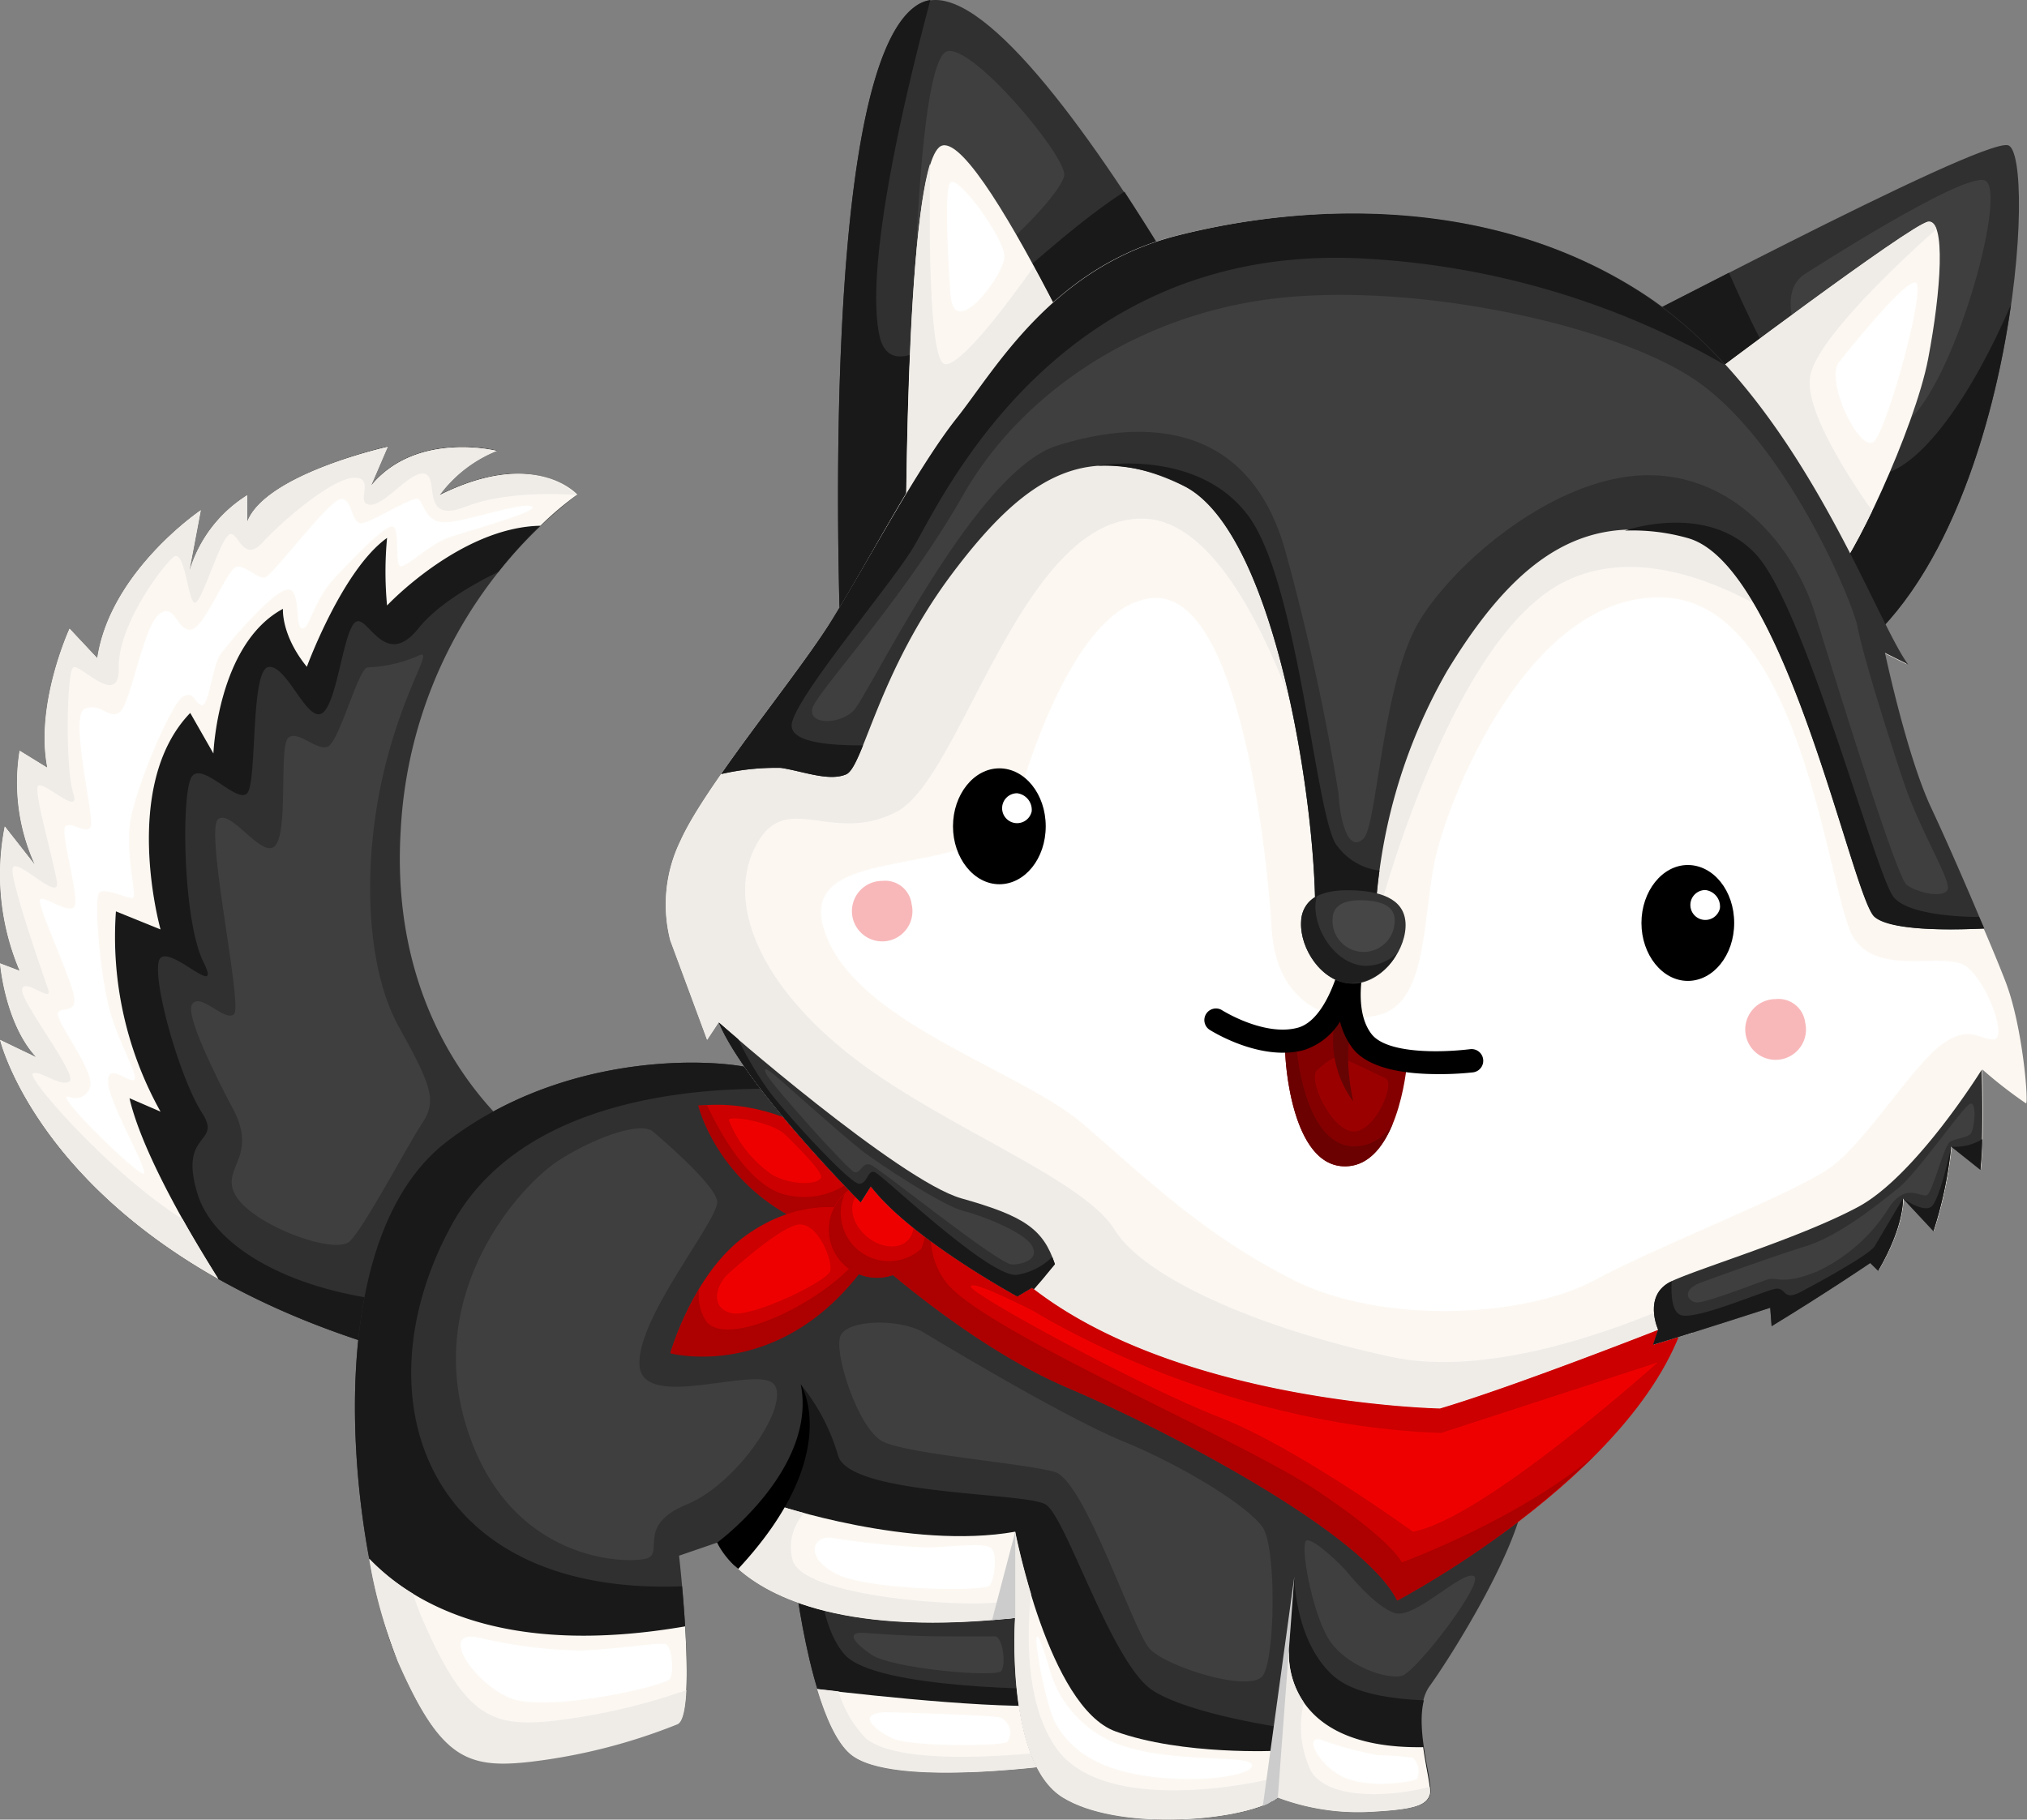 <?xml version="1.0" encoding="UTF-8"?> <svg xmlns="http://www.w3.org/2000/svg" viewBox="0 0 174.86 156.99"><rect x="0" y="0" width="174.86" height="156.99" fill="#808080" stroke="none"/> <defs> <style>.cls-1{fill:#303030;}.cls-2{fill:#191919;}.cls-3{fill:#fcf7f1;}.cls-4{fill:#efece8;}.cls-5{fill:#c00;}.cls-6{fill:#ad0000;}.cls-7{fill:#ef0000;}.cls-8{fill:#3f3f3f;}.cls-9{fill:#fff;}.cls-10{fill:#f8b8ba;}.cls-11{fill:#840000;}.cls-12{fill:#6b0101;}.cls-13{fill:#9b0000;}.cls-14{fill:#660404;}.cls-15{fill:#333;}.cls-16{fill:#474646;}.cls-17{fill:#1e1e1e;}.cls-18{fill:#ccc;}</style> </defs> <title>Ресурс 11200</title> <g id="Слой_2" data-name="Слой 2"> <g id="Layer_1" data-name="Layer 1"> <path class="cls-1" d="M42.86,38.9s-6.94-1.75-10.85,3l1.44-3.35S22.94,40.88,21.33,45V42.72a11.64,11.64,0,0,0-5,6.58l1-5.29S9.51,49.28,8.39,56.78L6,54.23s-3,6.49-1.92,12L1.69,64.76A17.1,17.1,0,0,0,3,74.59L.41,71.29A21.23,21.23,0,0,0,1.69,83.75L0,83.11s.41,5.17,3.12,8.1L0,89.71S4.48,108.6,35.52,117,46.38,99.27,46.38,99.27,33.37,91,34.57,71.59A39,39,0,0,1,49.74,42.72s-3.56-4.13-11.82,0A11.42,11.42,0,0,1,42.86,38.9Z"></path> <path class="cls-2" d="M39.65,118c2-2.18,3-5.55-1.8-5.55-10.34,0-19.13-4-20.81-9.45s2.19-4.21.38-7S13.25,85.13,13.68,83s5.67,3.61,3.87,0-1.93-14.7-1-16,3.92,2.4,4.78,1.43.26-10.61,1.82-10.88,3.3,4.75,4.61,4,1.81-6.91,2.86-7.84,2.5,4.23,5.49.49c1.6-2,4.52-3.71,6.89-4.87a38.08,38.08,0,0,1,4.48-4.81,8.31,8.31,0,0,0-.13-3.24c-1.9-.64-5-.81-9.43,1.41a11.42,11.42,0,0,1,4.94-3.82s-6.94-1.75-10.85,3l1.44-3.35S22.94,40.88,21.33,45V42.72a11.64,11.64,0,0,0-5,6.58l1-5.29S9.51,49.28,8.39,56.78L6,54.23s-3,6.49-1.92,12L1.69,64.76A17.1,17.1,0,0,0,3,74.59L.41,71.29A21.23,21.23,0,0,0,1.69,83.75L0,83.11s.41,5.17,3.12,8.1L0,89.71S4.48,108.6,35.52,117C37,117.41,38.39,117.73,39.65,118Z"></path> <path class="cls-1" d="M68.38,134.61s1.37,13.57,5,16.69,19,.82,19,.82L91.5,136Z"></path> <path class="cls-2" d="M89.77,150.05l1.34-4.32s-15.47.08-18.22-2.95c-1.75-1.94-2.24-5.63-2.36-8.05l-2.15-.12s1.37,13.57,5,16.69c1.78,1.55,6.49,1.76,10.78,1.58Z"></path> <path class="cls-3" d="M92.35,152.12,92.08,147c-4.29.67-16.61-.67-21.58-1.26.73,2.41,1.66,4.55,2.83,5.57C76.91,154.43,92.35,152.12,92.35,152.12Z"></path> <path class="cls-4" d="M74.64,149.93a10,10,0,0,1-2.3-4l-1.84-.21c.73,2.41,1.66,4.55,2.83,5.57,3.58,3.13,19,.82,19,.82l-.06-1.18C88.43,151.41,77.57,152.49,74.64,149.93Z"></path> <path class="cls-1" d="M66.14,92.72c-.1-1-15.62-3.38-27.56,5.75s-7.87,36.62-4.25,44.87,5.88,9.25,11.38,8.63a49.72,49.72,0,0,0,12.75-3.25c1.68-.82.12-14.5.12-14.5l3.29-1.13s3.59,8.88,25.71,6.5c0,0-.87,12.44,4.13,15.5s16.17,1.94,18.52,0a19.75,19.75,0,0,0,7.6,1.25c4.13-.19,5.19-.56,5.5-1.5s-1.81-6.87,0-9.37,7.94-12.19,8.25-17S66.14,92.72,66.14,92.72Z"></path> <path class="cls-2" d="M115,144.57c-3.33-3-3.35-8.6-3.35-8.6l-.8,10.71,1.37,2.61s-9.15-1.16-12.73-3.41-7.5-15-9.29-16.08-17-.75-17.91-4.25a17.43,17.43,0,0,0-3.22-6.12c2,5.86-3.22,11.88-3.22,11.88L63,134.65c2.22,2.43,8.49,6.67,24.62,4.94,0,0-.87,12.44,4.13,15.5s16.17,1.94,18.52,0a19.75,19.75,0,0,0,7.6,1.25c4.13-.19,5.19-.56,5.5-1.5s-1.26-5.3-.54-8.14C120,146.57,116.74,146.13,115,144.57Z"></path> <path class="cls-2" d="M58.46,148.72c1.21-.59.74-7.84.38-11.86-22.4.85-27.94-16.55-19.84-31.24,6.15-11.16,21.92-12,29.86-11.61l-2.72-1.29c-.1-1-15.62-3.38-27.56,5.75s-7.87,36.62-4.25,44.87,5.88,9.25,11.38,8.63A49.72,49.72,0,0,0,58.46,148.72Z"></path> <path class="cls-5" d="M74.56,107.86s8.71,8.11,17.52,11.86,25.59,12.56,28.45,18.37c0,0,22.75-11.94,25.31-26.25S79.41,98.07,74.56,107.86Z"></path> <path class="cls-6" d="M74.56,107.86s8.71,8.11,17.52,11.86,25.59,12.56,28.45,18.37a80,80,0,0,0,17-12.49c-6.77,5.63-16.6,9.2-16.6,9.2s-.83-1.9-7.53-6.33-29.17-13.91-31.9-18a6.38,6.38,0,0,1-.6-6.45C77.6,105.05,75.31,106.34,74.56,107.86Z"></path> <path class="cls-5" d="M76.49,102.74S69.83,94.4,60.27,95.4c0,0,2,8.45,12.12,11.2C72.39,106.6,75.5,104.55,76.49,102.74Z"></path> <path class="cls-6" d="M74,101.37A6.6,6.6,0,0,1,67.48,103C64.3,102,61.85,97.17,61,95.37l-.77,0s2,8.45,12.12,11.2L74.82,103A9.18,9.18,0,0,0,74,101.37Z"></path> <path class="cls-5" d="M72.79,104.26s-3.92-.91-8.46,2.34-6.5,10.12-6.5,10.12,9.75,2.62,17.13-8Z"></path> <path class="cls-6" d="M60.92,114a4.1,4.1,0,0,1-.61-2.79,26,26,0,0,0-2.48,5.55s9.75,2.62,17.13-8l-.4-.82C71.62,112.15,62.78,116.43,60.92,114Z"></path> <path class="cls-5" d="M79.83,106.05a4.17,4.17,0,1,1-4.17-4.17A4.17,4.17,0,0,1,79.83,106.05Z"></path> <path class="cls-6" d="M76.69,108.81A4.16,4.16,0,0,1,72.87,103a4.16,4.16,0,1,0,6.61,4.73A4.15,4.15,0,0,1,76.69,108.81Z"></path> <path class="cls-7" d="M78.4,106.92c-.77.91-2.4.8-3.64-.25s-1.61-2.64-.84-3.55,2.39-.79,3.63.26S79.17,106,78.4,106.92Z"></path> <path class="cls-7" d="M62.71,110s4.21-3.88,6-4.32,3.17,3.13,2.9,4-6.7,4-8.47,3.62S61.63,111.15,62.71,110Z"></path> <path class="cls-7" d="M67.7,97.87s3.15,3,3.13,3.65-2.32.86-4.19-.15a10.33,10.33,0,0,1-3.77-4.74C62.93,96.18,66.68,96.86,67.7,97.87Z"></path> <path class="cls-7" d="M89.2,113.14s15.55,9.83,35.13,10.49L143,117.55s-15,13.48-21.11,14.6c0,0-10.06-7.31-16.73-9.89S83.75,111.68,83.75,111,89.2,113.14,89.2,113.14Z"></path> <path class="cls-3" d="M111.2,142.23s-1,8.28-1.44,13.17a3,3,0,0,0,.47-.31,19.75,19.75,0,0,0,7.6,1.25c4.13-.19,5.19-.56,5.5-1.5.16-.47-.3-2.18-.56-4.1C110.18,150.93,111.2,142.23,111.2,142.23Z"></path> <path class="cls-4" d="M113.08,152.78a8.92,8.92,0,0,1-.6-5.9,7.4,7.4,0,0,1-1.28-4.65s-1,8.28-1.44,13.17a3,3,0,0,0,.47-.31,19.75,19.75,0,0,0,7.6,1.25c4.13-.19,5.19-.56,5.5-1.5a1.66,1.66,0,0,0,0-.68C120.2,155,114.6,155.39,113.08,152.78Z"></path> <path class="cls-1" d="M137.16,29.61c.55,0,33.48-17.64,36.05-17.08s.62,34-13.88,44.31S137.16,29.61,137.16,29.61Z"></path> <path class="cls-2" d="M161.75,41c-4.24.18-9.74-10.93-12.6-17.47l-8.82,4.51c-.84,1.66-1.64,3.37-2.35,5,2.33,9,9.59,32.14,21.35,23.78,8.47-6,12.64-19.91,14.15-30.55C170.2,33.94,165.53,40.87,161.75,41Z"></path> <path class="cls-8" d="M155.73,23.62c.48-.3,13.33-8.59,15.44-8.07s-2.26,16.53-6.31,20.52S151,26.56,155.73,23.62Z"></path> <path class="cls-3" d="M146.65,33.07s18.14-13.69,19.68-13.94,1.13,5.92,0,11.84-6.68,17.9-8.5,19.16S146.65,33.07,146.65,33.07Z"></path> <path class="cls-4" d="M167.05,19.76c-.17-.44-.4-.68-.72-.63-1.54.25-19.68,13.94-19.68,13.94S156,51.4,157.83,50.13c.77-.53,2.2-3,3.68-6.06-2.72-3.86-6-9.25-5.3-11.86C157.12,28.89,163.94,22.53,167.05,19.76Z"></path> <path class="cls-1" d="M72.59,57.58S70.14,5.4,79.33.34s35.94,47.74,35.75,49S72.59,57.58,72.59,57.58Z"></path> <path class="cls-2" d="M97,16.54C88,22.3,77.18,35.78,75.83,28.79,74.63,22.55,78.15,7.89,80.26,0a2.84,2.84,0,0,0-.93.31c-9.19,5.06-6.74,57.24-6.74,57.24s6.9-1.15,15.14-2.6c8.23-6.12,16.49-16.4,16.49-16.4s1-3,1.92-6.89C103.36,26.75,100.18,21.41,97,16.54Z"></path> <path class="cls-8" d="M79,22.42s.54-17.45,2.72-18S91.59,13,91.81,15,77.71,30.74,79,22.42Z"></path> <path class="cls-3" d="M78.14,50.32S77.91,15.55,81,12.72s16.66,27.5,16.66,27.5Z"></path> <path class="cls-4" d="M94,32.47c-1.43-2.93-3.12-6.31-4.83-9.46-2.51,3.54-6.3,8.52-7.63,8.41s-1.41-10.33-1.3-17.32C78,21.21,78.14,50.32,78.14,50.32L89,44.7C90.38,41.67,92.57,36.68,94,32.47Z"></path> <path class="cls-3" d="M57.82,81.08a12.47,12.47,0,0,1,.87-8.53c2.14-4.78,10-14.14,13.1-19.1S79.16,40.2,82.5,36.06s8.2-13,19-15.73,27-3.64,40.27,5.08,19.78,28,22.71,31.9l-2-1s1.92,8.9,4,13.4S171.5,80.79,173,84.67s2,10.44,1.78,10.53A38.33,38.33,0,0,1,171,92.26s.19,5.57-.12,8.63l-2.51-2a34.91,34.91,0,0,1-1.53,7.29l-2.63-2.82s.15,2.33-2.14,6.24l-.68-.67s-3.82,2.6-8.51,5.45l-.12-1.59s-7.16,2.32-10.1,3.18l.43-1.29s-12.46,4.9-18.86,6.8c0,0-22.42-.43-35.2-10.43l-1.26.75s-9.2-5-12.64-9.5l-.87,1.38S64.27,93.75,62,88.2l-1,1.51Z"></path> <path class="cls-4" d="M146,115a11.36,11.36,0,0,0-.19-3.12s-15,7.46-25.66,5.21-21.27-6.58-24-11S81.33,97.22,73.57,91.21s-11-13.08-8.41-18.16,6.5-.08,12.17-3,10.75-25.55,21.33-25.3,16.86,29.87,16.86,29.87,1-36.12-11.61-43c-5.52-3-12-2.33-18.66.84-1,1.4-2,2.68-2.75,3.67-3.34,4.14-7.65,12.43-10.71,17.39s-11,14.32-13.1,19.1a12.47,12.47,0,0,0-.87,8.53L61,89.71l1-1.51c2.31,5.55,12.25,15.52,12.25,15.52l.87-1.38c3.44,4.5,12.64,9.5,12.64,9.5l1.26-.75c12.78,10,35.2,10.43,35.2,10.43,6.4-1.9,18.86-6.8,18.86-6.8l-.43,1.29C143.48,115.76,144.72,115.37,146,115Z"></path> <path class="cls-9" d="M87.72,69.34S92.2,51.91,99.58,51.59s9.75,22.13,10.13,28.6,5.18,8.4,9.25,7.37,3.75-7.73,4.75-13,8.18-23.69,20-23,14,25.57,16.12,29.22,8.06,1.16,9.88,2.66,3.5,6.22,2.25,6.24-2.07-1.32-4.5.47-6.38,8.17-9.38,10.45-14.44,6.59-20.5,9.84-18.31,3.87-26,0S99,101.78,93.46,97,73.58,88.22,71.08,80.19,85.26,76.49,87.72,69.34Z"></path> <path class="cls-4" d="M118.61,79.94s6.16-24.35,16.1-29.62,22.92,6,22.92,6L147.11,38.09H127l-10.22,5.5,0,36.6Z"></path> <path class="cls-1" d="M171.17,80.11c-1.44-3.43-3.15-7.37-4.56-10.38-2.12-4.5-4-13.4-4-13.4l2,1c-2.93-3.92-9.42-23.17-22.71-31.9s-29.44-7.83-40.27-5.08-15.71,11.6-19,15.73S74.85,48.49,71.79,53.45c-2.07,3.35-6.36,8.72-9.57,13.33a21.06,21.06,0,0,1,5.15-.53c1.94.3,4.14,1.19,5.62.56S75.74,58,82.17,49.45s11.69-11.53,19.9-7.55,11.73,29.24,11.36,38h5.18a47.1,47.1,0,0,1,6.22-22c6.28-10.36,12.3-13.83,20.75-11.54s14.16,30.83,16.1,32.67C163,80.29,168,80.26,171.17,80.11Z"></path> <path class="cls-2" d="M141.81,25.41c-13.28-8.72-29.44-7.83-40.27-5.08s-15.71,11.6-19,15.73S74.85,48.49,71.79,53.45c-2.07,3.35-6.36,8.72-9.57,13.33a21.06,21.06,0,0,1,5.15-.53c1.94.3,4.14,1.19,5.62.56.45-.19.89-1.09,1.46-2.5-2.57,0-6.59-.17-6.12-2C69,59.72,76.39,51,78.64,47.47s12.19-26.94,39.57-25.13a70,70,0,0,1,30.57,9.13A36.87,36.87,0,0,0,141.81,25.41Z"></path> <path class="cls-8" d="M115.47,68.46a201.85,201.85,0,0,0-4.61-21c-3.21-11.31-12.49-11.28-19.7-9S74.86,60.22,73.57,61.38s-3.82,1.13-3.49-.25,7.86-9.38,13-18.41,15.63-16,28.08-17.09,29,2.74,35.49,7.44c7.59,5.51,13.18,18.81,13.6,21.06s2.58,9.21,4,13.42,4.16,8.53,3.75,9.24-2.6.24-3.52-.45-6.4-18.57-7.95-23.53S150.13,41.07,142.32,41s-16.58,7.21-19.83,12.5-3.67,17.61-4.85,18.83S115.63,71.31,115.47,68.46Z"></path> <path class="cls-2" d="M171.17,80.11l-.44-1c-2.31,0-6.32-.32-7.4-1.75-1.54-2-7.62-24.93-11.83-29.51s-11.32-2.07-11.32-2.07h0a17.34,17.34,0,0,1,5.4.64c8.45,2.3,14.16,30.83,16.1,32.67C163,80.29,168,80.26,171.17,80.11Z"></path> <path class="cls-2" d="M107.66,44.47c-4.41-5.88-13-4.28-13-4.28h0a14.45,14.45,0,0,1,7.41,1.7c8.22,4,11.73,29.24,11.36,38h5.18a37.41,37.41,0,0,1,.39-4.78A5.3,5.3,0,0,1,115.37,73C113.54,71.07,112.08,50.34,107.66,44.47Z"></path> <path d="M149.6,79.63c0,2.78-1.8,5-4,5s-4-2.26-4-5,1.8-5,4-5S149.6,76.84,149.6,79.63Z"></path> <path class="cls-9" d="M148.37,78.36a1.29,1.29,0,1,1-1.26-1.57A1.43,1.43,0,0,1,148.37,78.36Z"></path> <path class="cls-10" d="M155.72,88.2a2.62,2.62,0,1,1-2.54-2A2.31,2.31,0,0,1,155.72,88.2Z"></path> <path d="M90.21,71.29c0,2.79-1.8,5-4,5s-4-2.26-4-5,1.8-5,4-5S90.21,68.51,90.21,71.29Z"></path> <path class="cls-9" d="M89,70a1.29,1.29,0,1,1-1.26-1.56A1.44,1.44,0,0,1,89,70Z"></path> <path class="cls-10" d="M78.64,78a2.61,2.61,0,1,1-2.53-2A2.3,2.3,0,0,1,78.64,78Z"></path> <path class="cls-11" d="M110.89,90.06c-.16,0,.18,10.31,4.94,10.56s5.53-8.72,5.53-8.72-4.7-1.92-5-4.78S113.52,89.51,110.89,90.06Z"></path> <path class="cls-12" d="M116.71,98.91c-3.7-.19-4.73-6.4-4.93-9.2a3.17,3.17,0,0,1-.89.35c-.16,0,.18,10.31,4.94,10.56,2.2.12,3.54-1.73,4.35-3.75A3.86,3.86,0,0,1,116.71,98.91Z"></path> <path class="cls-13" d="M113.64,92.31c.08-.06,1.29-1.23,1.88-1.09s3.11,1.4,4,1.81-.88,4.61-2.75,4.59S112.73,93.07,113.64,92.31Z"></path> <path class="cls-14" d="M115.14,88.19a8.86,8.86,0,0,0,1.6,6.84s-1-4.13,0-6.84C116.74,88.19,115.8,86.91,115.14,88.19Z"></path> <path d="M124,92.67c-2.51,0-5.87-.37-7.31-2.22a6.36,6.36,0,0,1-1.09-2.31,5.73,5.73,0,0,1-3.13,2.46c-3.75,1-7.94-1.64-8.12-1.75a1,1,0,1,1,1.09-1.68s3.62,2.28,6.51,1.5c2-.54,3.18-3.68,3.64-5.47.08-.43.16-.71.17-.75l2,.45s-.06.28-.15.64c-.23,1.19-.6,4,.71,5.68s5.86,1.62,8.5,1.3a1,1,0,1,1,.25,2A25.93,25.93,0,0,1,124,92.67Z"></path> <path class="cls-15" d="M121.25,80c-.11,2.28-2.26,5-4.75,4.86s-4.37-3-4.26-5.3,2.16-2.86,4.65-2.74S121.36,77.7,121.25,80Z"></path> <path class="cls-16" d="M120.31,79.48a2.68,2.68,0,1,1-5.35-.26c.07-1.28,1.28-1.61,2.76-1.54S120.37,78.2,120.31,79.48Z"></path> <path class="cls-17" d="M117.75,83.33c-2.49-.12-4.38-3-4.27-5.3a3.86,3.86,0,0,1,.12-.72,2.5,2.5,0,0,0-1.36,2.23c-.11,2.28,1.77,5.18,4.26,5.3a4.67,4.67,0,0,0,4-2.58A4,4,0,0,1,117.75,83.33Z"></path> <path class="cls-1" d="M82.93,103.39C77.58,101.87,62,88.26,62,88.21c2.32,5.55,12.25,15.51,12.25,15.51l.87-1.38c3.44,4.5,12.64,9.5,12.64,9.5l1.26-.75.17.12L91,109.07C90,106,88.29,104.9,82.93,103.39Z"></path> <path class="cls-2" d="M91,109.07c-.07-.22-.15-.43-.23-.62A5.56,5.56,0,0,1,87.64,110c-2.58,0-11.53-8.65-12.18-8.87s-.59,1-1.35,1-5.94-5.59-7.78-8a30.69,30.69,0,0,1-2.65-4.47l-1.6-1.38,0,0L62,88.23l0,0c2.32,5.55,12.25,15.51,12.25,15.51l.87-1.38c3.44,4.5,12.64,9.5,12.64,9.5l1.26-.75.17.12.74-.85Z"></path> <path class="cls-8" d="M67.3,93.16s5.17,4.62,6.91,6,7.26,4.92,8.87,5.31,5.11,1.78,5.88,2.91-.46,1.68-1.63,1.72-11.59-8.44-12.28-8.63-.81.81-1.34.66-7-7.38-7.57-8.41S66.72,92.64,67.3,93.16Z"></path> <path class="cls-1" d="M160.29,104.13c-5,2.68-13.52,5.22-16.07,6.4s-1.18,4.19-1.18,4.19l-.43,1.29c2.94-.86,10.1-3.18,10.1-3.18l.12,1.59c4.69-2.85,8.51-5.45,8.51-5.45l.68.67c2.29-3.91,2.14-6.24,2.14-6.24l2.63,2.82a34.91,34.91,0,0,0,1.53-7.29l2.51,2c.31-3.06.12-8.63.12-8.63S165.27,101.46,160.29,104.13Z"></path> <path class="cls-2" d="M168.32,98.93s-1,4.72-1.74,5.2-2.42-.73-2.42-.73l2.63,2.82A34.91,34.91,0,0,0,168.32,98.93Z"></path> <path class="cls-2" d="M171,98.28a4.42,4.42,0,0,1-2.66.65l2.51,2C170.91,100.13,171,99.22,171,98.28Z"></path> <path class="cls-2" d="M164.16,103.4l-2.45,4.13c-.44.72-4.82,3.12-6.38,3.94s-1.22-.41-2.15-.28-6.79,2.71-8.16,2.28c-.79-.25-.88-1.73-.81-2.93-2.54,1.18-1.17,4.18-1.17,4.18l-.43,1.29c2.94-.86,10.1-3.18,10.1-3.18l.12,1.59c4.69-2.85,8.51-5.45,8.51-5.45l.68.67C164.31,105.73,164.16,103.4,164.16,103.4Z"></path> <path class="cls-8" d="M146.77,110.64s6-2.19,8.95-3.1,6.28-3.63,8-5,5.66-7.14,6.25-7.32.36,2.32,0,2.63-1.08.34-1.69.62-1.54,4.47-2.08,4.65-1.78-1.06-3.2,1a14.58,14.58,0,0,1-6.23,5.57c-2.92,1.2-3.51.48-4.21.68s-5.42,2.07-6.2,2S145,111.29,146.77,110.64Z"></path> <path class="cls-9" d="M82,25.44s-.7-9.1,0-9.7,4.65,4.82,4.65,6.4S82.28,29.51,82,25.44Z"></path> <path class="cls-9" d="M158.66,31.22c.26-.33,5.63-7.13,6.59-6.84S162.83,37,161.66,38.09,157.37,32.89,158.66,31.22Z"></path> <path class="cls-3" d="M31.85,134.47a43.59,43.59,0,0,0,2.48,8.87c3.63,8.25,5.88,9.25,11.38,8.63a49.72,49.72,0,0,0,12.75-3.25c.91-.44.87-4.63.64-8.4C43.56,143,35.64,138.44,31.85,134.47Z"></path> <path class="cls-4" d="M47.87,148.45c-5.5.63-7.75-.37-11.37-8.62a23.7,23.7,0,0,1-.86-2.32,18.63,18.63,0,0,1-3.79-3,43.59,43.59,0,0,0,2.48,8.87c3.63,8.25,5.88,9.25,11.38,8.63a49.72,49.72,0,0,0,12.75-3.25c.45-.22.67-1.37.75-2.94A53.38,53.38,0,0,1,47.87,148.45Z"></path> <path class="cls-3" d="M66.85,129.8l-3.46,5.29c2.51,2.42,8.77,6,23.3,4.59.41-3.26.89-7.53.89-7.53C78.54,133.76,66.85,129.8,66.85,129.8Z"></path> <path class="cls-4" d="M66.85,129.8l-3.46,5.29c2.49,2.39,8.67,5.91,22.93,4.61l.57-1.61h0c-2,.74-17.56-.12-18.51-3.48a4.33,4.33,0,0,1,1-4.07C67.79,130.12,66.85,129.8,66.85,129.8Z"></path> <path class="cls-9" d="M71.75,132.68a72.11,72.11,0,0,0,8.29.83c2.29-.08,4.67-.41,5.37,0s.38,2.64,0,3.25-10.58.46-13.33-1S70.15,132.45,71.75,132.68Z"></path> <path class="cls-3" d="M109.53,155.52l.7-4.47s-8.23.42-14-1.67-8.67-17.23-8.67-17.23l-.89,7.53h0l.89-.09s-.87,12.44,4.13,15.5C96.32,157.92,106.19,157.18,109.53,155.52Z"></path> <path class="cls-4" d="M91.11,150.8c-2.55-3.63-2.57-9.31-2.17-13.3-.9-3-1.36-5.35-1.36-5.35l-.89,7.53h0l.89-.09s-.87,12.44,4.13,15.5c4.58,2.81,14.32,2.1,17.73.47a4.65,4.65,0,0,0-.19-2S95.37,156.88,91.11,150.8Z"></path> <path class="cls-9" d="M90.46,143.72A9.73,9.73,0,0,0,95.39,150c4.19,2.22,11.69,1.37,12.5,2.12s-2.69,1.62-7.12,1.31c-6.31-.43-8.5-2.71-9.66-4.65S88.3,136.5,90.46,143.72Z"></path> <path class="cls-8" d="M56.33,97.63s5.33,4.46,5.54,6-6.87,9.92-6.71,14.09,10.18,0,11.61,1.71S63.65,128,59.24,129.8s-1.87,4.22-3.49,4.67-11.81.43-15.5-11.34,4.71-21,8.08-23.1S55.35,96.78,56.33,97.63Z"></path> <path class="cls-8" d="M79.48,114.84s12,7.3,17.35,9.49,10.93,5.68,12.11,7.47,1.07,11.25,0,12.77-8.36-.75-9.78-2.34S93.56,127.76,91,127s-12.75-1.53-14.87-2.64-4.33-7.9-3.58-9.2S77.34,113.78,79.48,114.84Z"></path> <path class="cls-8" d="M116.15,135.56s2.5,3.14,4.22,3.62,5.66-3.62,6.75-3.21-4.91,8.21-6.15,8.6-4.94-.81-6.39-3.22-2.47-8.23-1.87-8.44S115.69,135,116.15,135.56Z"></path> <path d="M63.68,135.36c9.18-9.87,5.4-15.93,5.4-15.93,1.43,7.32-7.21,13.66-7.21,13.66A7.15,7.15,0,0,0,63.68,135.36Z"></path> <path class="cls-18" d="M110.23,155.09,111.66,136l-2.72,19.81A4.64,4.64,0,0,0,110.23,155.09Z"></path> <path class="cls-18" d="M87.58,139.59v-7.44l-2,7.63C86.21,139.73,86.89,139.67,87.58,139.59Z"></path> <path class="cls-9" d="M41.24,141.27a40,40,0,0,0,9,1.13c3.67-.18,6.58-.71,7.15-.56s.78,2.37.41,3-10.61,2.94-13.76,1.68S37.8,140.59,41.24,141.27Z"></path> <path class="cls-9" d="M114,150.12a32.53,32.53,0,0,0,4.86,1.31,28.43,28.43,0,0,1,3,.21,1.61,1.61,0,0,1,.39,1.83c-.32.28-4.36.92-6.53-.23S112.51,149.61,114,150.12Z"></path> <path class="cls-8" d="M74.56,140.88s3.51.28,6.54.3,4.08,0,4.73,0,1,2.44.53,3-9.43-.2-11.22-1.44S73.16,140.78,74.56,140.88Z"></path> <path class="cls-9" d="M76.46,147.72s9,.23,9.86.47a1.43,1.43,0,0,1,.57,2.11c-.49.34-8.38.46-10-.36S73.89,147.81,76.46,147.72Z"></path> <path class="cls-8" d="M20.19,95.84s-4.29-7.93-3.64-9.14,2.87,1.53,3.64.8-2.55-15.94-1.37-16.83,3.95,3.73,5,2.19.22-8.62,1.08-9.23,2.32,1.1,3.33.81,2.67-6.8,3.48-6.86a12,12,0,0,0,4.37-1c1.5-.76-1.33,2.75-3.07,10.44S31.56,83.5,34.43,88.64s3.23,6.39,2,8.25-5,9-6.25,10.2-8-1.26-9.71-3.73S22.3,100.05,20.19,95.84Z"></path> <path class="cls-3" d="M37.92,42.72a11.42,11.42,0,0,1,4.94-3.82s-6.94-1.75-10.85,3l1.44-3.35S22.94,40.88,21.33,45V42.72a11.64,11.64,0,0,0-5,6.58l1-5.29S9.51,49.28,8.39,56.78L6,54.23s-3,6.49-1.92,12L1.69,64.76A17.1,17.1,0,0,0,3,74.59L.41,71.29A21.23,21.23,0,0,0,1.69,83.75L0,83.11s.41,5.17,3.12,8.1L0,89.71s2.75,11.57,18.83,20.63c-3.17-5-6.7-11.41-7.66-15.59l2.68,1.16A30.93,30.93,0,0,1,10,78.63l3.85,1.56s-3.5-12.39,2.56-18.68l2,3.5s.35-9.45,6-12.48c0,0-.18,2.24,2.06,5,0,0,3.07-8.38,6.92-11.12a31.12,31.12,0,0,0,0,5.83s6.33-6.75,13.23-6.88a27.49,27.49,0,0,1,3.18-2.69S46.18,38.59,37.92,42.72Z"></path> <path class="cls-4" d="M37.92,42.72a11.42,11.42,0,0,1,4.94-3.82s-6.94-1.75-10.85,3l1.44-3.35S22.94,40.88,21.33,45V42.72a11.64,11.64,0,0,0-5,6.58l1-5.29S9.51,49.28,8.39,56.78L6,54.23s-3,6.49-1.92,12L1.69,64.76A17.1,17.1,0,0,0,3,74.59L.41,71.29A21.23,21.23,0,0,0,1.69,83.75L0,83.11s.41,5.17,3.12,8.1L0,89.71s2.75,11.57,18.83,20.63c-1-1.62-2.08-3.38-3.08-5.16C9.55,101.3,2.29,93,2.83,92.63S5.25,93.84,6,93.3s-4.21-6.83-4.09-7.92,2.67,1.25,2.25,0S1,76.34,1.08,75s4.13,3,3.83,1.08S3,68.68,3.25,67.88s3.79,2.75,3.08.59-.58-10.54,0-10.89,4,3.6,3.92,0S14,48.8,15,48.05s1.25,4.46,1.91,3.92,1.92-4.88,2.75-5.75,1.17,2.58,3,.58,6.09-5.58,7.92-5.58,0,2.25,1.33,2.33,3.5-3,4.75-2.67-.45,4.38,3.5,2.84,9.58-1,9.58-1S46.18,38.59,37.92,42.72Z"></path> <path class="cls-9" d="M6,94.65a1.32,1.32,0,0,0,1.75-.81C8.33,92.62,4.71,88,5,87.4S6.6,87.5,6.39,86s-3.25-8-2.93-8.38,2.15,1.08,2.87.7-1.18-6.48-.7-7,1.85.75,2.2,0-1.91-9.66-.5-10.19,2.06,1,3,.31,2-7.31,3.38-8.43,1.55,1.47,2.77,1.31,3.16-5.44,4-5.44,1.75,1.06,2.37.94,5.41-6.53,6.5-6.75.91,2.28,1.94,2.06,4.37-2.37,4.81-2.07.59,1.92,2.13,2,6.65-1.75,7.62-1.38-5.41,2.1-7.12,2.69-3.82,2.78-4.25,2.44.06-3.47-.69-3.38S31,47.65,29,49.72s-2.25,4.56-2.94,4.5,0-3.72-1.4-3.32-5,4.65-5.66,5.59-1,4.57-1.63,4.35-.59-1.22-1.56-.75-4.09,7.78-4.56,10.75.65,6.56.19,6.63S9.11,76.59,8.58,77s.09,7.62,1,10.56,2.53,5.5,1.94,5.63-2.31-1.57-2.19.25,3.5,7.56,3.06,7.81S4.24,94,6,94.65Z"></path> </g> </g> </svg> 